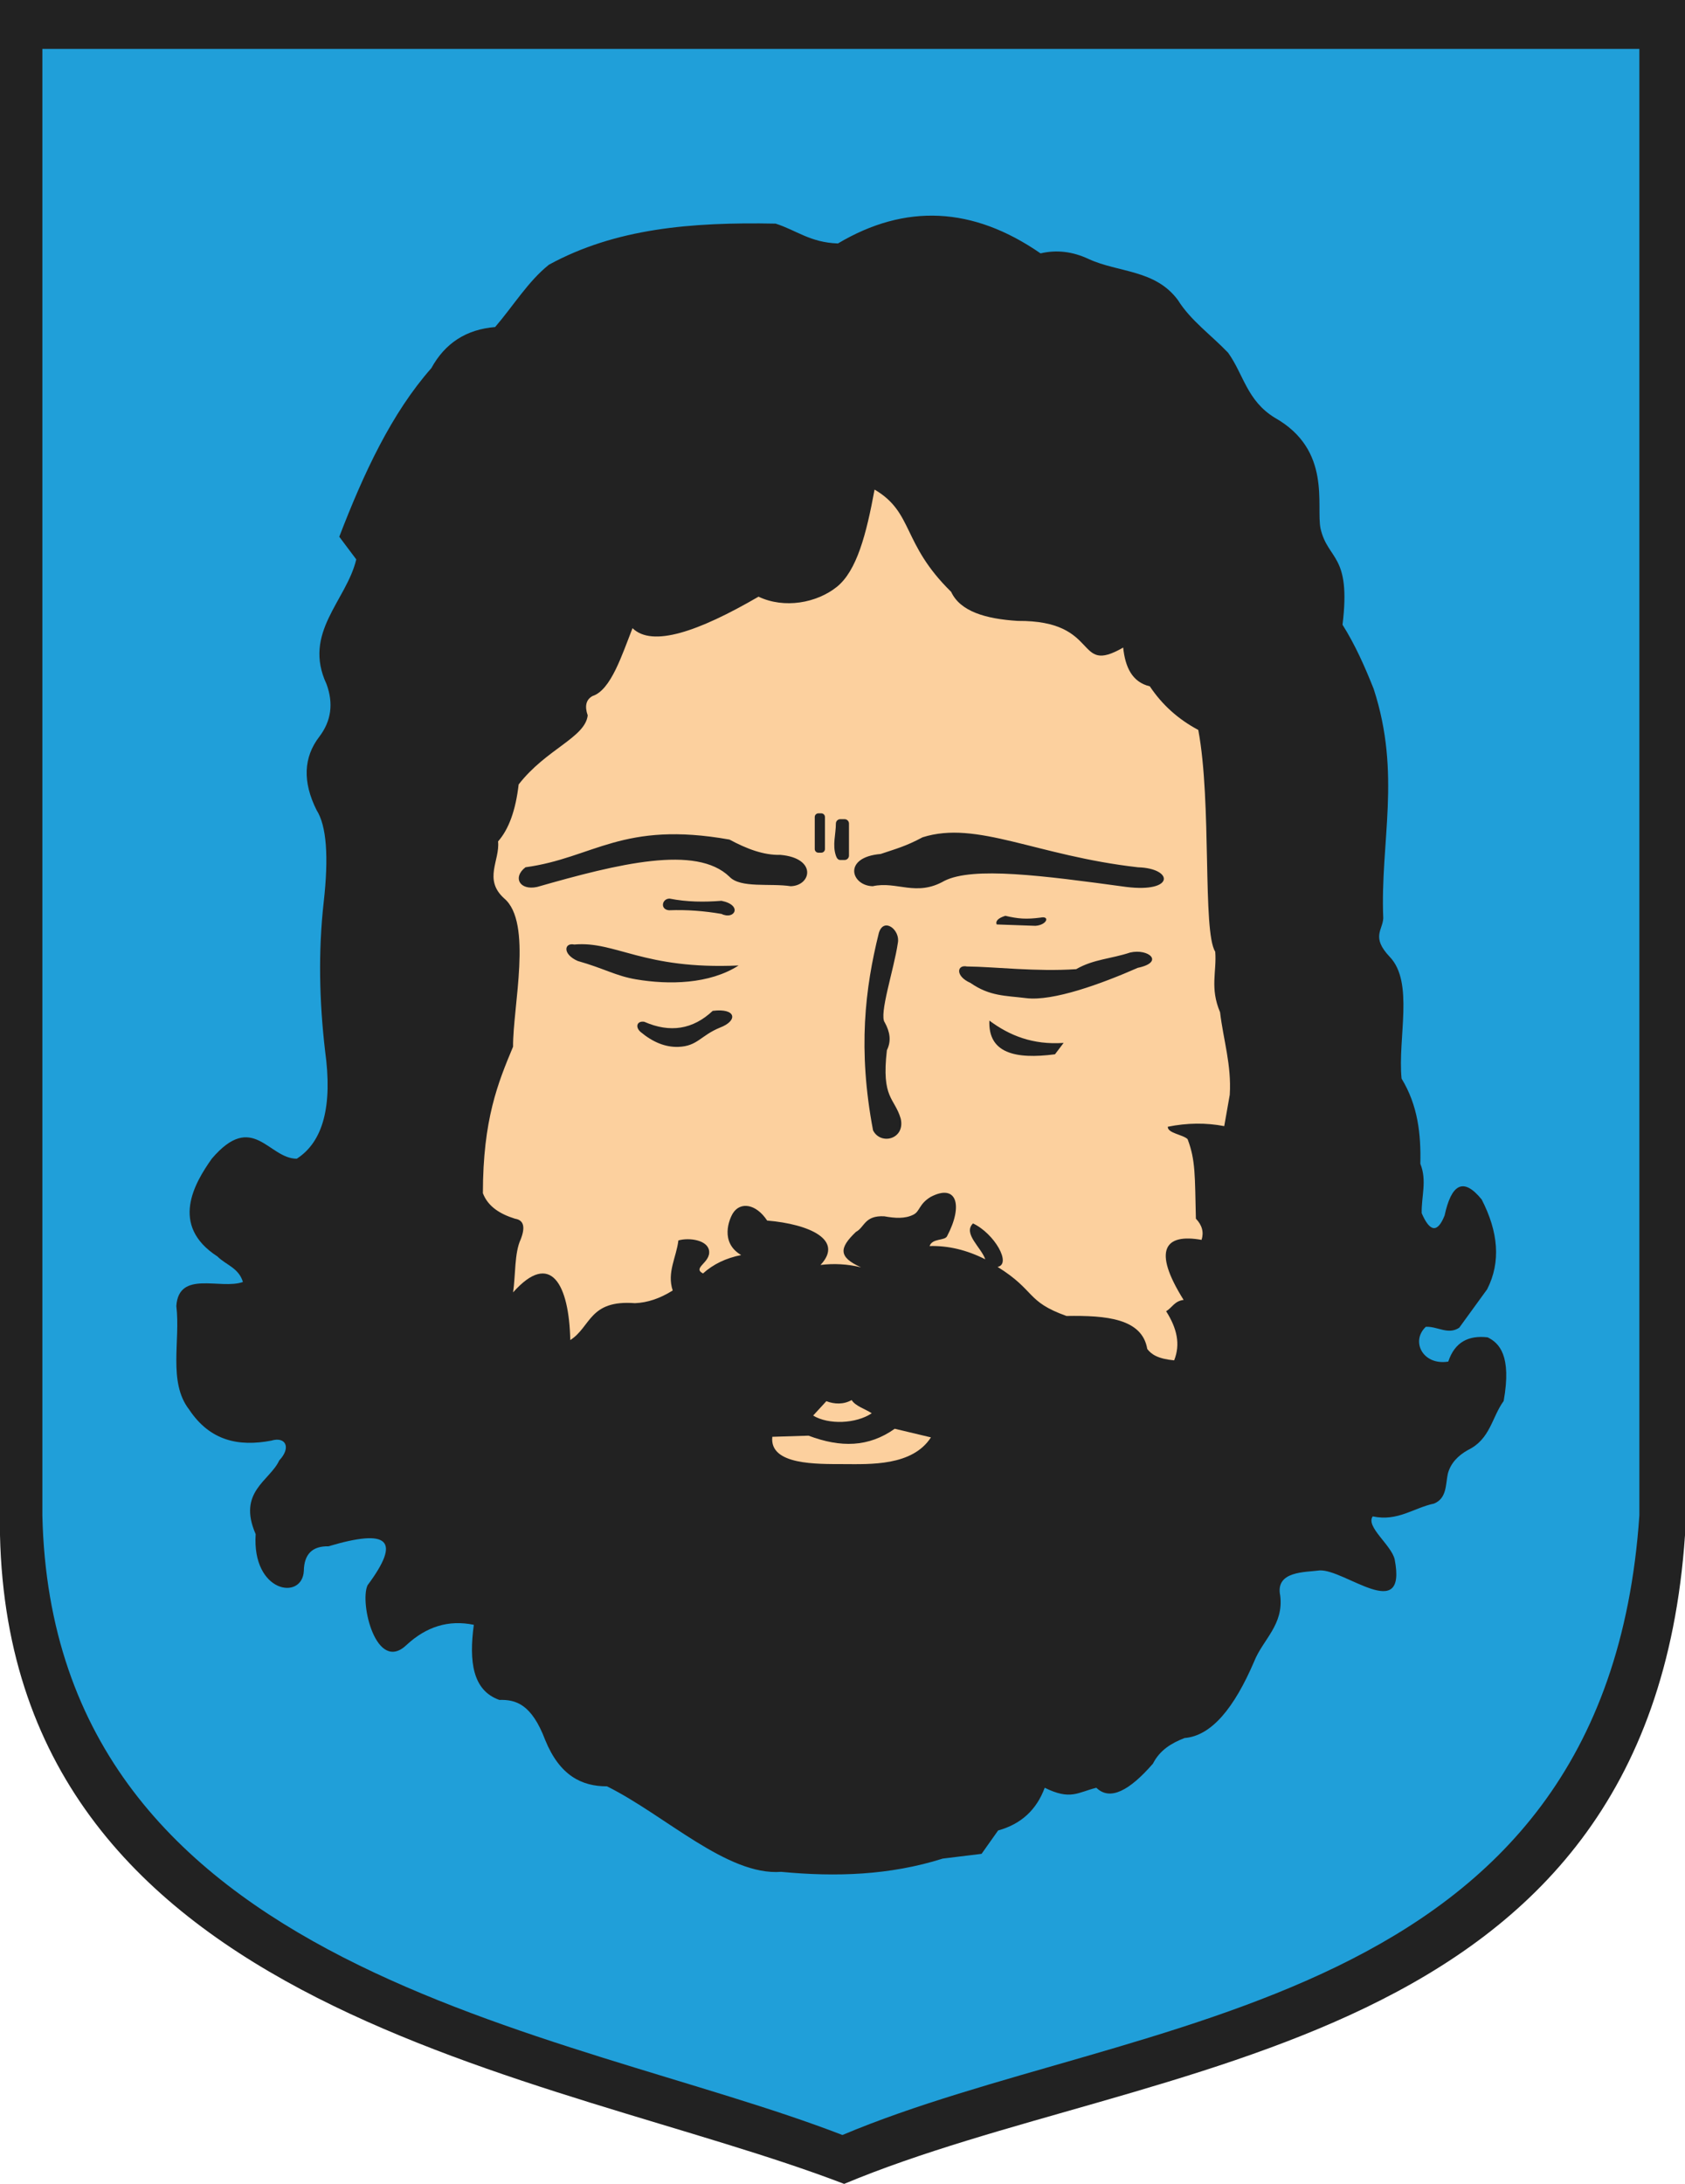 <?xml version="1.0" encoding="ISO-8859-1" standalone="yes"?>
<svg width="520.141" height="674.07">
  <defs> 
    <marker id="ArrowEnd" viewBox="0 0 10 10" refX="0" refY="5" 
     markerUnits="strokeWidth" 
     markerWidth="4" 
     markerHeight="3" 
     orient="auto"> 
        <path d="M 0 0 L 10 5 L 0 10 z" /> 
    </marker>
    <marker id="ArrowStart" viewBox="0 0 10 10" refX="10" refY="5" 
     markerUnits="strokeWidth" 
     markerWidth="4" 
     markerHeight="3" 
     orient="auto"> 
        <path d="M 10 0 L 0 5 L 10 10 z" /> 
    </marker> </defs>
<g>
<path style="stroke:none; fill-rule:evenodd; fill:#222222" d="M 0 0L 520.141 0L 520.141 473.863C 509.075 635.168 355.145 634.5 260.575 674.07C 170.7 639.531 3.356 622.089 0 473.863L 0 0"/>
<path style="stroke:none; fill-rule:evenodd; fill:#fcd09e" d="M 379.614 337.871C 380.188 328.718 377.621 320.918 376.621 312.441C 373.426 304.859 375.625 299.976 375.129 293.742C 371.137 287.574 374.114 247.664 369.895 225.3C 363.711 222.015 358.723 217.527 354.938 211.839C 349.496 210.55 347.352 205.961 346.711 199.875C 331.559 208.613 340.063 191.445 314.176 191.648C 304.172 191.019 296.414 188.703 293.606 182.675C 278.305 167.656 282.121 158.257 269.969 151.109C 267.426 164.945 264.465 176.234 258.297 181.16C 252.102 186.109 242.121 187.961 234.145 184.168C 215.473 195.019 201.328 199.832 195.25 193.89C 192.012 202.093 188.586 213.007 182.911 214.832C 180.914 215.925 180.418 217.921 181.418 220.812C 180.61 227.691 168.559 231.199 160.102 242.129C 159.184 250.086 157.067 255.945 153.746 259.707C 154.368 265.562 149.145 271.425 155.614 277.281C 164.481 284.671 158.282 310.73 158.379 323.07C 153.711 334.23 149.086 345.507 149.063 368.289C 150.641 372.418 154.328 374.707 158.973 376.16C 161.661 376.574 162.243 378.711 160.719 382.57C 158.793 386.718 159.164 393.453 158.391 398.894C 169.977 385.875 175.664 396.363 176.039 413.617C 182.45 409.539 181.832 401.148 195.996 402.234C 199.883 402.078 203.77 400.769 207.657 398.312C 205.801 392.734 208.821 388.011 209.407 382.863C 212.813 381.91 218.379 382.761 218.879 386.007C 219.453 389.757 213.582 391.277 217.008 393.054C 220.215 390.179 224.051 388.336 228.789 387.375C 222.125 383.476 225.11 376.246 226.27 374.429C 228.539 370.871 233.379 371.531 236.809 376.73C 249.907 377.851 260.567 382.707 253.282 390.437C 257.453 389.918 261.625 390.16 265.797 391.168C 258.711 388.003 259.043 385.175 264.211 380.238C 266.926 378.82 266.825 375.101 272.961 375.418C 276.282 376.019 279.387 376.23 281.985 374.898C 284.004 373.863 283.649 371.664 287.239 369.457C 295.309 365.195 297.434 371.957 292.332 381.593C 291.582 383.007 287.793 382.144 286.95 384.601C 292.68 384.437 298.414 385.796 304.145 388.695C 302.883 385.003 297.168 380.738 300.356 377.617C 306.996 380.746 312.348 390.195 307.938 391.031C 319.766 398.379 316.664 401.707 329.215 406.183C 341.559 405.98 352.563 406.968 354.149 416.375C 355.387 418 357.375 419.406 362.45 419.882C 364.422 414.937 363.356 410.05 359.973 404.718C 361.817 403.652 362.516 401.578 365.368 401.226C 355.586 385.617 359.684 380.695 370.911 382.695C 371.664 380.328 371.078 378.144 369.157 376.156C 368.832 362.875 369.078 358.136 366.598 351.601C 365.137 350.183 360.371 349.769 360.489 347.777C 366.485 346.566 372.289 346.503 377.907 347.589L 379.621 337.871L 379.614 337.871zM 162.207 267.691C 158.137 270.824 160.446 274.929 165.805 273.761C 190.95 266.558 214.934 260.687 225.184 270.613C 228.567 274.222 237.778 272.558 244.075 273.535C 250.516 273.367 252.243 264.867 240.926 263.863C 235.68 264 230.43 261.964 225.184 259.14C 192.118 253.25 183.2 264.836 162.207 267.687L 162.207 267.691zM 351.27 267.691C 362.235 268.011 362.735 275.632 347.672 273.761C 321.684 270.211 300.371 267.437 291.528 271.879C 282.801 276.894 276.825 271.863 269.403 273.535C 262.68 273.367 260.059 264.589 271.848 263.586C 276.391 262.039 279.532 261.265 284.778 258.441C 301.532 253.113 319.871 264.136 351.27 267.691zM 177.278 291.535C 174.164 290.867 173.543 294.5 178.332 296.605C 186.559 298.941 190.071 301.222 196.356 302.285C 206.489 303.996 218.981 303.789 228.004 298.003C 198.52 299.332 190.016 290.386 177.274 291.535L 177.278 291.535zM 298.512 298.312C 295.395 297.644 294.778 301.277 299.567 303.382C 305.543 307.546 310.422 307.289 316.746 308.078C 325.02 309.113 339.914 303.699 351.207 298.73C 359.59 296.98 354.543 292.687 348.856 294.003C 342.996 295.961 337.571 296.043 332.207 299.136C 319.879 299.98 307.129 298.398 298.512 298.308L 298.512 298.312zM 206.743 277.363C 204.309 277.316 203.68 280.73 206.52 280.961C 212.114 280.746 217.489 281.187 222.711 282.086C 226.735 284.066 229.371 279.39 222.711 278.039C 217.391 278.461 212.067 278.421 206.743 277.367L 206.743 277.363zM 198.871 315.375C 196.555 315.039 196.043 317.054 197.746 318.523C 201.461 321.629 205.36 323.277 209.446 323.121C 215.332 322.898 216.274 319.621 222.258 317.175C 227.891 315.035 227.278 311.089 220.012 312.003C 213.891 317.753 206.844 318.879 198.871 315.375zM 252.629 251.046L 253.528 251.046C 254.145 251.046 254.653 251.55 254.653 252.171L 254.653 262.066C 254.653 262.683 254.149 263.187 253.528 263.187L 252.629 263.187C 252.012 263.187 251.504 262.683 251.504 262.066L 251.504 252.171C 251.504 251.554 252.008 251.046 252.629 251.046zM 259.375 252.847L 260.723 252.847C 261.465 252.847 262.071 253.453 262.071 254.195L 262.071 264.089C 262.071 264.828 261.465 265.437 260.723 265.437L 259.375 265.437C 258.637 265.437 258.27 264.793 258.028 264.089C 256.903 260.793 258.028 257.492 258.028 254.195C 258.028 253.457 258.633 252.847 259.375 252.847zM 277.145 291.086C 278.004 287.086 272.828 282.941 271.297 287.937C 267.039 305.05 264.75 323.89 269.5 348.89C 271.856 353.574 279.485 351.621 278.047 345.293C 276.133 338.738 272.035 339.144 273.774 324.152C 275.2 321.304 274.7 318.457 273.129 315.605C 271.239 313.199 275.95 299.261 277.149 291.089L 277.145 291.086zM 305.411 315.011C 311.571 319.605 318.789 322.558 328.328 321.898L 325.661 325.414C 313.332 327.031 304.989 325.019 305.411 315.011zM 307.661 285.339C 307.239 284.265 308.125 283.375 310.332 282.668C 314.34 283.605 316.774 283.793 321.157 283.23C 324.211 282.574 323.223 285.523 319.61 285.757L 307.661 285.336L 307.661 285.339zM 251 436.918C 255.789 439.828 264.305 439.445 269.098 436.211C 267.032 434.851 264.075 434.023 262.891 432.132C 260.411 433.55 257.571 433.433 255.086 432.484L 251.008 436.918L 251 436.918zM 238.403 443.48C 237.457 452.261 252.243 451.875 260.403 451.906C 268.563 451.933 281.633 452.554 287.371 443.656L 276.196 440.996C 268.125 446.703 259.547 446.879 249.582 443.125L 238.407 443.476"/>
<path style="stroke:none; fill-rule:evenodd; fill:#209fd9" d="M 13.078 15.093L 506.055 15.093L 506.055 467.738C 495.567 621.824 349.676 621.179 260.043 658.98C 174.864 625.988 16.258 609.328 13.078 467.738L 13.078 15.093zM 393.508 128.937C 411.223 138.925 406.18 156.125 407.641 163.144C 409.903 173.039 417.11 170.918 414.422 192.828C 418.297 198.972 421.289 205.714 424.032 212.617C 432.653 239.05 426.008 259.828 426.996 283.437C 426.809 287.113 423.231 289.23 428.973 295.312C 436.559 303.179 431.422 320.379 432.649 332.91C 437.715 341.222 438.657 350.129 438.442 359.203C 440.559 364.429 438.723 369.379 438.864 374.468C 441.407 380.355 443.762 380.593 445.93 375.171C 447.977 365.75 451.559 363.062 457.379 370.226C 462.508 380.191 463.368 389.472 459.075 397.929L 450.453 409.804C 447.016 412.113 443.719 409.336 440.137 409.523C 435.379 413.996 439.243 421.535 447.063 420.265C 449.098 414.144 453.411 412.113 459.219 412.777C 462.743 414.507 466.692 418.32 464.164 432.425C 460.489 437.464 460.067 444.203 453.141 447.55C 450.028 449.304 447.778 451.636 446.922 454.898C 446.219 458.242 446.641 462.437 442.684 464.086C 436.371 465.402 431.473 469.691 423.743 468.043C 421.481 471.199 429.535 476.898 430.524 481.328C 434.387 501.398 415.071 484.293 407.344 484.718C 403.012 485.328 393.586 484.812 395.188 492.492C 396.317 501.539 389.821 506.062 387.133 512.847C 381.032 527.074 374.012 535.793 365.649 536.453C 361.633 538.015 358.028 540.16 355.895 544.367C 348.664 552.675 342.653 555.929 338.434 551.8C 332.7 553.211 330.493 555.757 322.493 551.8C 319.961 558.644 315.164 563.039 308.106 564.984L 303 572.199L 291.012 573.664C 274.606 578.843 257.942 579.359 241.157 577.753C 224.5 579.035 205.297 560.253 187.368 551.359C 179.532 551.382 172.754 547.996 168.309 537.086C 164.059 525.859 159.145 524.562 154.133 524.687C 145.84 521.761 144.75 512.738 146.262 501.511C 138.395 499.871 131.555 502.14 125.567 507.66C 116.192 516.722 110.911 494.765 113.465 489.293C 123.946 475.207 119.914 471.765 101.375 477.277C 96.399 477.179 93.868 479.714 93.789 484.89C 93.285 494.105 77.727 491.589 78.922 473.523C 73.2 460.429 83.305 457.086 86.2 450.769C 89.993 446.753 88.133 443.304 83.731 444.664C 73.746 446.558 64.856 444.808 58.367 435.043C 51.809 426.589 55.746 413.761 54.434 403.121C 55.16 391.898 68.133 398.168 74.989 395.687C 73.676 391.316 69.743 390.441 67.118 387.816C 52.25 378.199 60.121 365.078 65.371 357.644C 78.051 342.777 82.864 357.644 91.61 357.644C 99.77 352.398 102.688 341.32 100.356 324.41C 98.571 309.105 98.207 293.8 99.918 278.492C 101.52 264.351 100.793 254.879 97.735 250.066C 93.364 241.324 93.657 233.742 98.61 227.328C 102.254 222.519 102.981 217.125 100.793 211.148C 93.36 195.261 106.914 185.492 109.977 172.664L 104.731 165.668C 112.305 145.949 120.907 127.507 133.157 113.625C 137.383 105.902 143.942 101.675 152.836 100.945C 158.375 94.535 163.039 86.804 169.453 81.703C 189.891 70.543 213.145 68.507 239.426 69.023C 245.836 71.062 250.067 74.851 258.664 75.144C 279.508 62.753 300.356 63.777 321.2 78.203C 326.153 77.039 331.11 77.621 336.067 79.953C 345.25 84.179 356.618 83.156 363.618 92.632C 367.504 98.89 373.934 103.453 379.094 108.867C 383.899 115.554 384.887 123.66 393.512 128.937"/>
</g>
</svg>